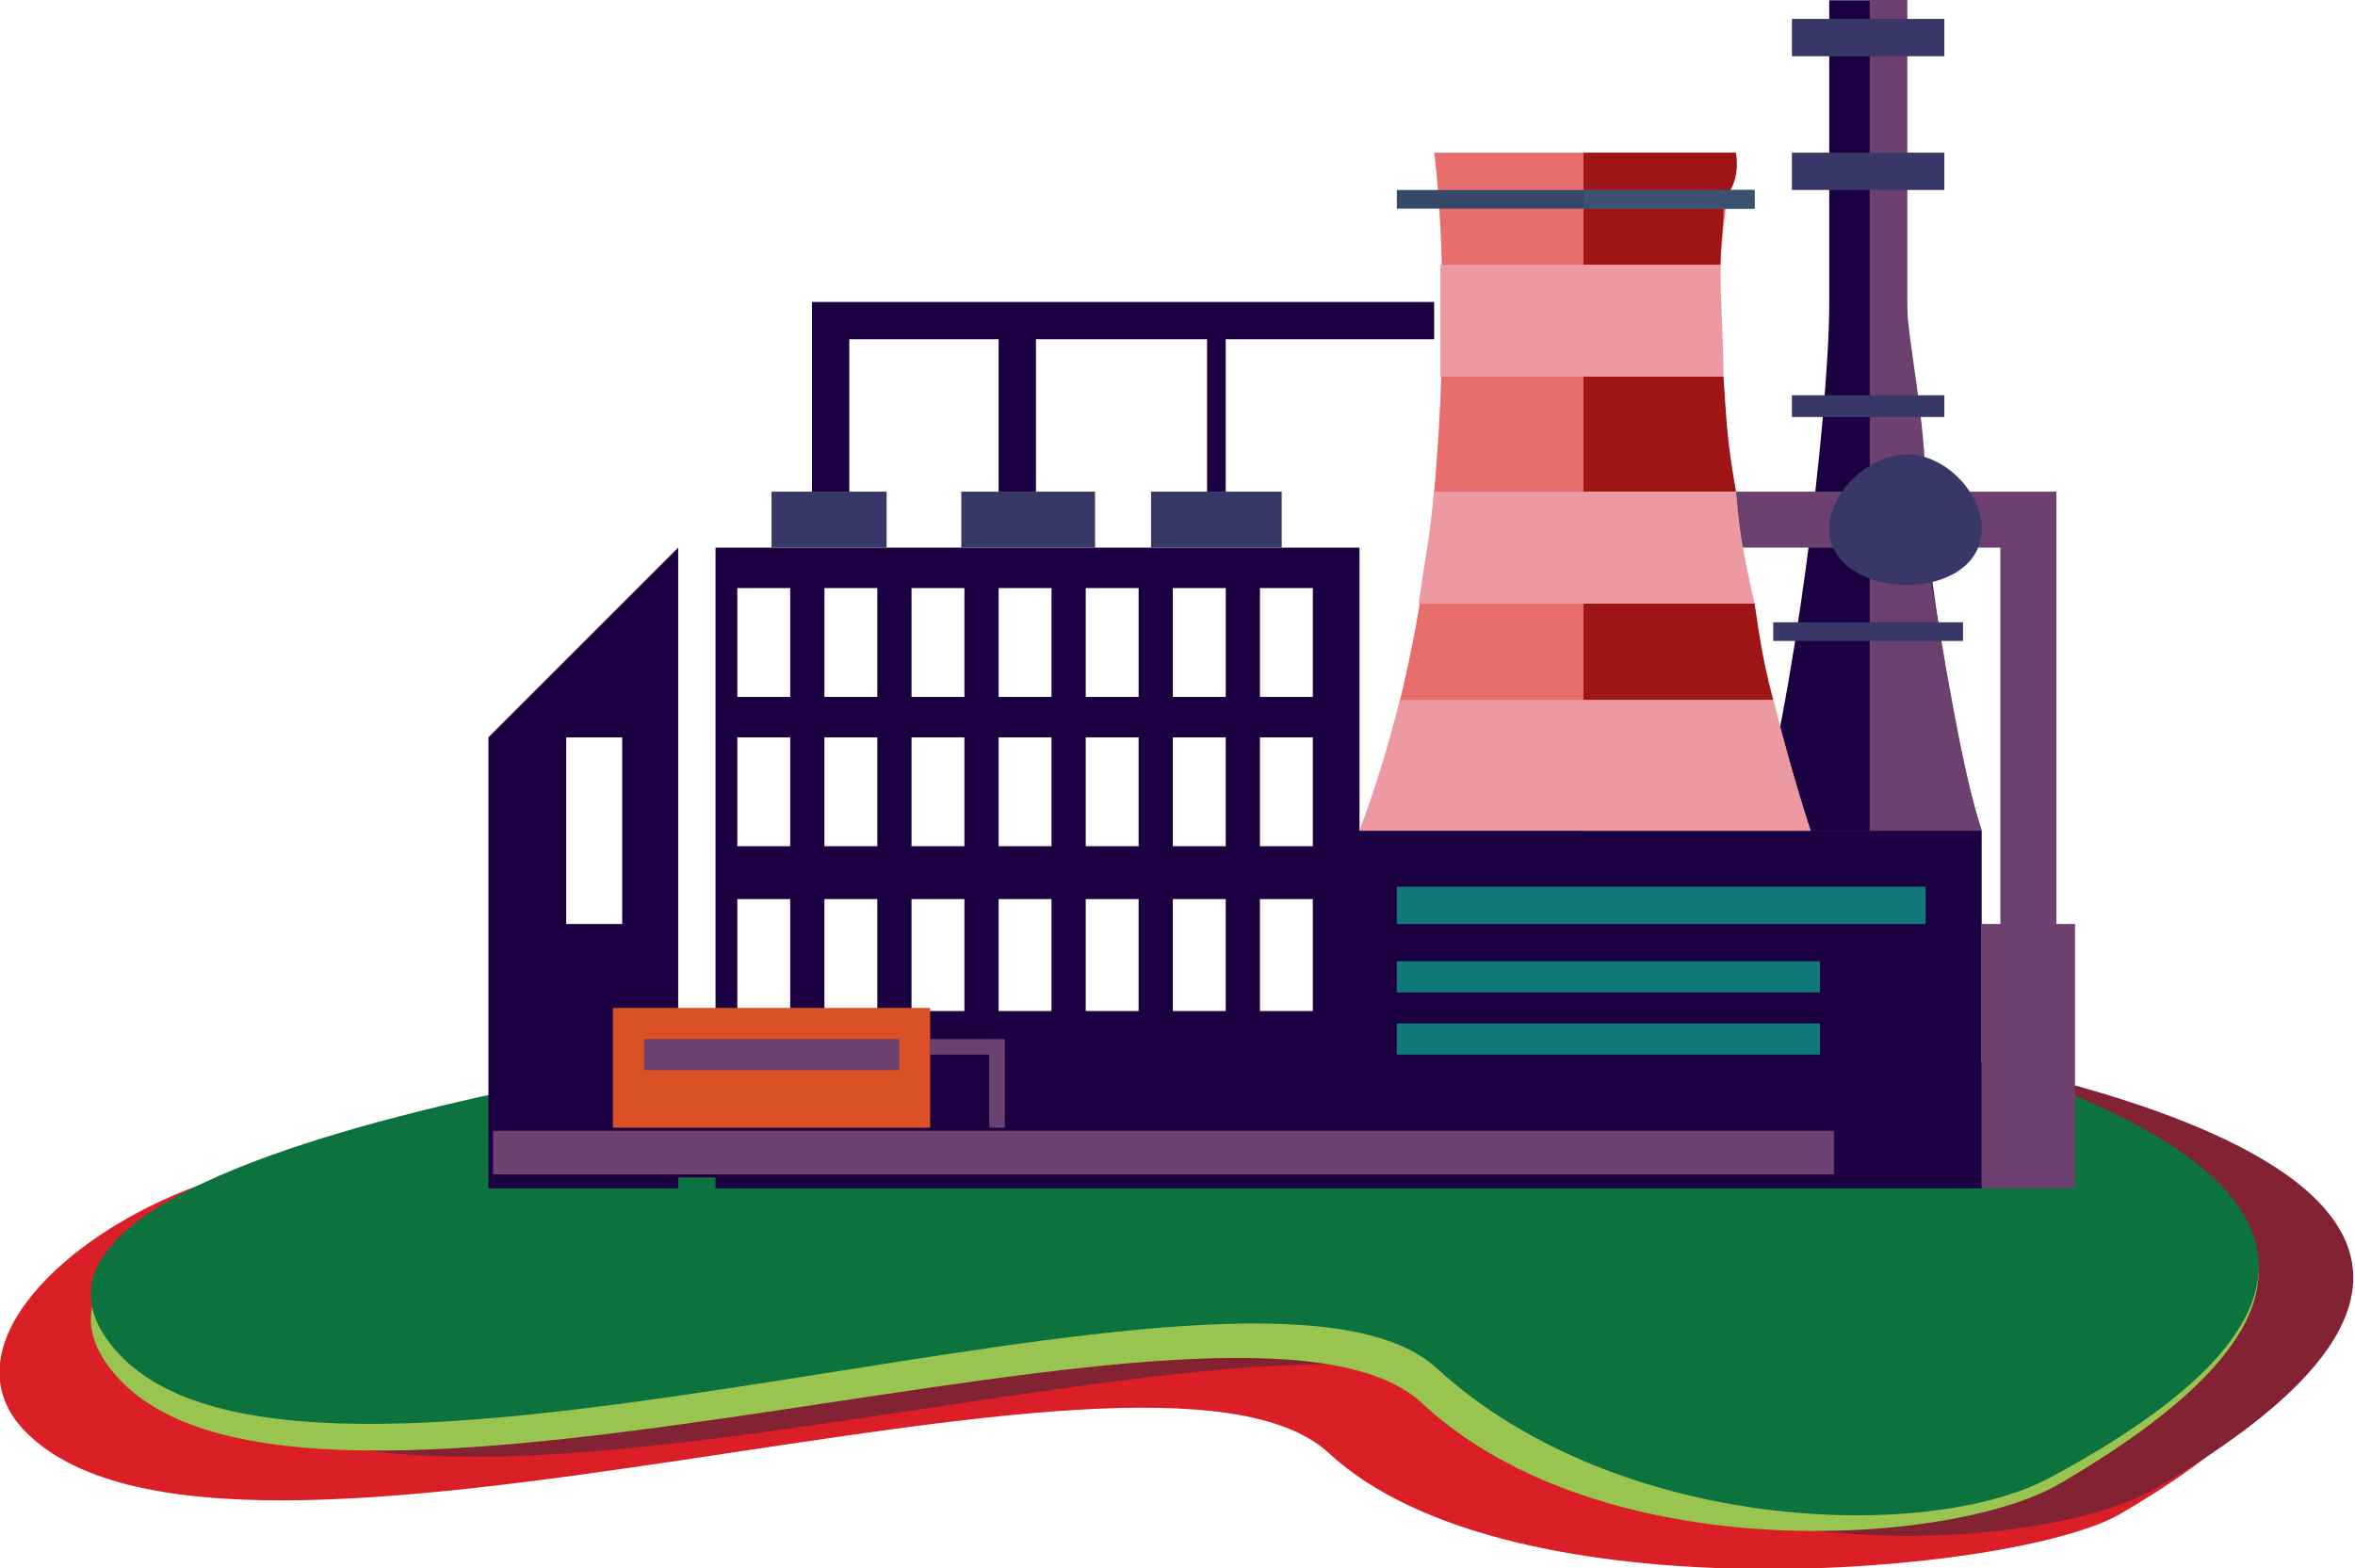 <?xml version="1.0" encoding="UTF-8"?>
<!DOCTYPE svg PUBLIC "-//W3C//DTD SVG 1.1//EN" "http://www.w3.org/Graphics/SVG/1.1/DTD/svg11.dtd">
<!-- Creator: CorelDRAW X8 -->
<svg xmlns="http://www.w3.org/2000/svg" xml:space="preserve" width="506px" height="337px" version="1.1" style="shape-rendering:geometricPrecision; text-rendering:geometricPrecision; image-rendering:optimizeQuality; fill-rule:evenodd; clip-rule:evenodd"
viewBox="0 0 757 504"
 xmlns:xlink="http://www.w3.org/1999/xlink">
 <defs>
  <style type="text/css">
   <![CDATA[
    .str0 {stroke:#1B0042;stroke-width:0.976}
    .fil0 {fill:#DB1F27}
    .fil1 {fill:#822232}
    .fil2 {fill:#99C450}
    .fil3 {fill:#0C733E}
    .fil11 {fill:#117879;fill-rule:nonzero}
    .fil4 {fill:#1B0042;fill-rule:nonzero}
    .fil9 {fill:#364966;fill-rule:nonzero}
    .fil6 {fill:#373867;fill-rule:nonzero}
    .fil14 {fill:#3A5270;fill-rule:nonzero}
    .fil13 {fill:#565668;fill-rule:nonzero}
    .fil5 {fill:#6C4170;fill-rule:nonzero}
    .fil12 {fill:#9F1414;fill-rule:nonzero}
    .fil7 {fill:#D95125;fill-rule:nonzero}
    .fil8 {fill:#E86D6D;fill-rule:nonzero}
    .fil10 {fill:#ED99A2;fill-rule:nonzero}
   ]]>
  </style>
 </defs>
 <g id="Слой_x0020_1">
  <path class="fil0" d="M250 355c27,27 267,-27 300,-5 -1,2 314,31 131,137 -34,19 -196,34 -254,-20 -58,-53 -356,62 -420,-8 -23,-26 13,-62 57,-78 74,-27 186,-26 186,-26z"/>
  <path class="fil1" d="M311 341c27,27 267,-27 300,-5 -1,2 264,37 81,143 -34,19 -146,28 -204,-26 -58,-53 -356,62 -419,-8 -64,-70 242,-103 242,-104z"/>
  <path class="fil2" d="M281 340c27,26 266,-28 299,-6 0,2 264,37 82,143 -34,20 -147,28 -205,-26 -57,-53 -355,62 -419,-8 -64,-70 242,-103 243,-103z"/>
  <path class="fil3" d="M281 331c27,27 266,-27 299,-5 0,2 267,48 79,149 -39,21 -139,18 -197,-35 -58,-54 -360,65 -424,-5 -64,-70 242,-103 243,-104z"/>
  <path class="fil4" d="M230 176l0 206 407 0 0 -115 -200 0 0 -91 -207 0zm175 113l17 0 0 36 -17 0 0 -36zm-28 0l17 0 0 36 -17 0 0 -36zm-28 0l17 0 0 36 -17 0 0 -36zm-28 0l17 0 0 36 -17 0 0 -36zm-28 0l17 0 0 36 -17 0 0 -36zm-28 0l17 0 0 36 -17 0 0 -36zm140 -52l17 0 0 35 -17 0 0 -35zm-28 0l17 0 0 35 -17 0 0 -35zm-28 0l17 0 0 35 -17 0 0 -35zm-28 0l17 0 0 35 -17 0 0 -35zm-28 0l17 0 0 35 -17 0 0 -35zm-28 0l17 0 0 35 -17 0 0 -35zm140 -48l17 0 0 35 -17 0 0 -35zm-28 0l17 0 0 35 -17 0 0 -35zm-28 0l17 0 0 35 -17 0 0 -35zm-28 0l17 0 0 35 -17 0 0 -35zm-28 0l17 0 0 35 -17 0 0 -35zm-28 0l17 0 0 35 -17 0 0 -35zm-28 100l17 0 0 36 -17 0 0 -36zm0 -52l17 0 0 35 -17 0 0 -35zm0 -48l17 0 0 35 -17 0 0 -35z"/>
 </g>
 <g id="Слой_x0020_1_0">
  <path class="fil4" d="M637 267c-12,-36 -24,-133 -24,-170 0,-36 0,-97 0,-97l-25 0c0,0 0,61 0,97 0,37 -12,134 -24,170l73 0z"/>
  <path class="fil5" d="M637 267l-36 0 0 -91 18 0c6,36 12,73 18,91zm-18 -109l-18 0 0 -158 12 0c0,0 0,24 0,55 0,12 0,30 0,42 0,12 6,37 6,61z"/>
  <polygon class="fil6" points="576,18 625,18 625,6 576,6 "/>
  <polygon class="fil6" points="576,61 625,61 625,49 576,49 "/>
  <polygon class="fil6" points="576,134 625,134 625,127 576,127 "/>
  <polygon class="fil6" points="570,206 631,206 631,200 570,200 "/>
  <path class="fil5" d="M558 158c0,6 0,12 0,18l85 0 0 128 18 0 0 -146 -103 0 0 0z"/>
  <path class="fil6" d="M637 170c0,12 -12,18 -24,18 -12,0 -25,-6 -25,-18 0,-12 13,-24 25,-24 12,0 24,12 24,24z"/>
  <path class="fil4" d="M157 382l0 -145 61 -61 0 206 -61 0zm25 -85l18 0 0 -60 -18 0 0 60z"/>
  <polygon class="fil5" points="637,382 667,382 667,297 637,297 "/>
  <polygon class="fil5" points="323,368 318,368 318,339 299,339 299,334 323,334 "/>
  <polygon class="fil7" points="197,368 299,368 299,324 197,324 "/>
  <polygon class="fil5 str0" points="158,378 590,378 590,363 158,363 "/>
  <polygon class="fil6" points="248,176 285,176 285,158 248,158 "/>
  <polygon class="fil6" points="309,176 352,176 352,158 309,158 "/>
  <polygon class="fil6" points="370,176 412,176 412,158 370,158 "/>
  <path class="fil8" d="M582 267c0,0 -18,-42 -24,-109 -12,-67 0,-109 0,-109l-97 0c0,0 6,42 0,109 -6,67 -24,109 -24,109l145 0z"/>
  <polygon class="fil4" points="273,158 261,158 261,97 461,97 461,109 273,109 "/>
  <polygon class="fil4" points="321,158 333,158 333,103 321,103 "/>
  <polygon class="fil4" points="388,158 394,158 394,103 388,103 "/>
  <polygon class="fil9" points="449,67 564,67 564,61 449,61 "/>
  <path class="fil10" d="M463 85c0,12 0,24 0,36l91 0c0,-12 -1,-24 -1,-36l-90 0z"/>
  <path class="fil10" d="M564 194c-6,-12 -6,-24 -6,-36 0,0 0,0 0,0l-97 0c0,0 0,0 0,0 -1,12 -3,22 -5,36l108 0 0 0z"/>
  <path class="fil10" d="M437 267l145 0c0,0 -6,-18 -12,-42l-120 0c-6,24 -13,42 -13,42l0 0z"/>
  <polygon class="fil11" points="449,297 619,297 619,285 449,285 "/>
  <polygon class="fil11" points="449,319 585,319 585,309 449,309 "/>
  <polygon class="fil11" points="449,339 585,339 585,329 449,329 "/>
  <polygon class="fil5" points="207,344 289,344 289,334 207,334 "/>
  <path class="fil12" d="M582 267l0 0 0 0zm0 0l0 0 0 0zm0 0l0 0 0 0zm0 0l0 0 0 0zm-13 -42l-60 0 0 -31 55 0c1,6 2,16 6,31l-1 0zm-11 -67c0,0 0,0 0,0 0,0 0,0 0,0zm0 0c0,0 0,0 0,0 0,0 0,0 0,0zm0 0l-49 0 0 -37 45 0c1,14 1,20 4,37z"/>
  <path class="fil12" d="M553 85l-44 0 0 -18 45 0c0,6 -1,12 -1,18zm1 -21l-45 -3 0 -12 49 0c0,0 2,9 -4,15z"/>
  <path class="fil13" d="M552 67l-43 0 0 -6 43 0c0,0 0,6 0,6z"/>
  <path class="fil10" d="M553 121l-43 0 0 -36 43 0c0,12 0,24 0,36z"/>
  <path class="fil10" d="M564 194l-55 0 0 -36 49 0c0,0 0,0 0,0 0,0 0,0 0,0 0,0 0,0 0,0 0,0 1,0 1,0 0,0 -1,0 -1,0 1,10 1,14 6,36z"/>
  <path class="fil10" d="M582 267l-73 0 0 -42 61 0c6,24 12,42 12,42l0 0c0,0 0,0 0,0l0 0c0,0 0,0 0,0l0 0 0 0 0 0 0 0 0 0z"/>
  <polygon class="fil14" points="509,67 564,67 564,61 509,61 "/>
 </g>
</svg>
